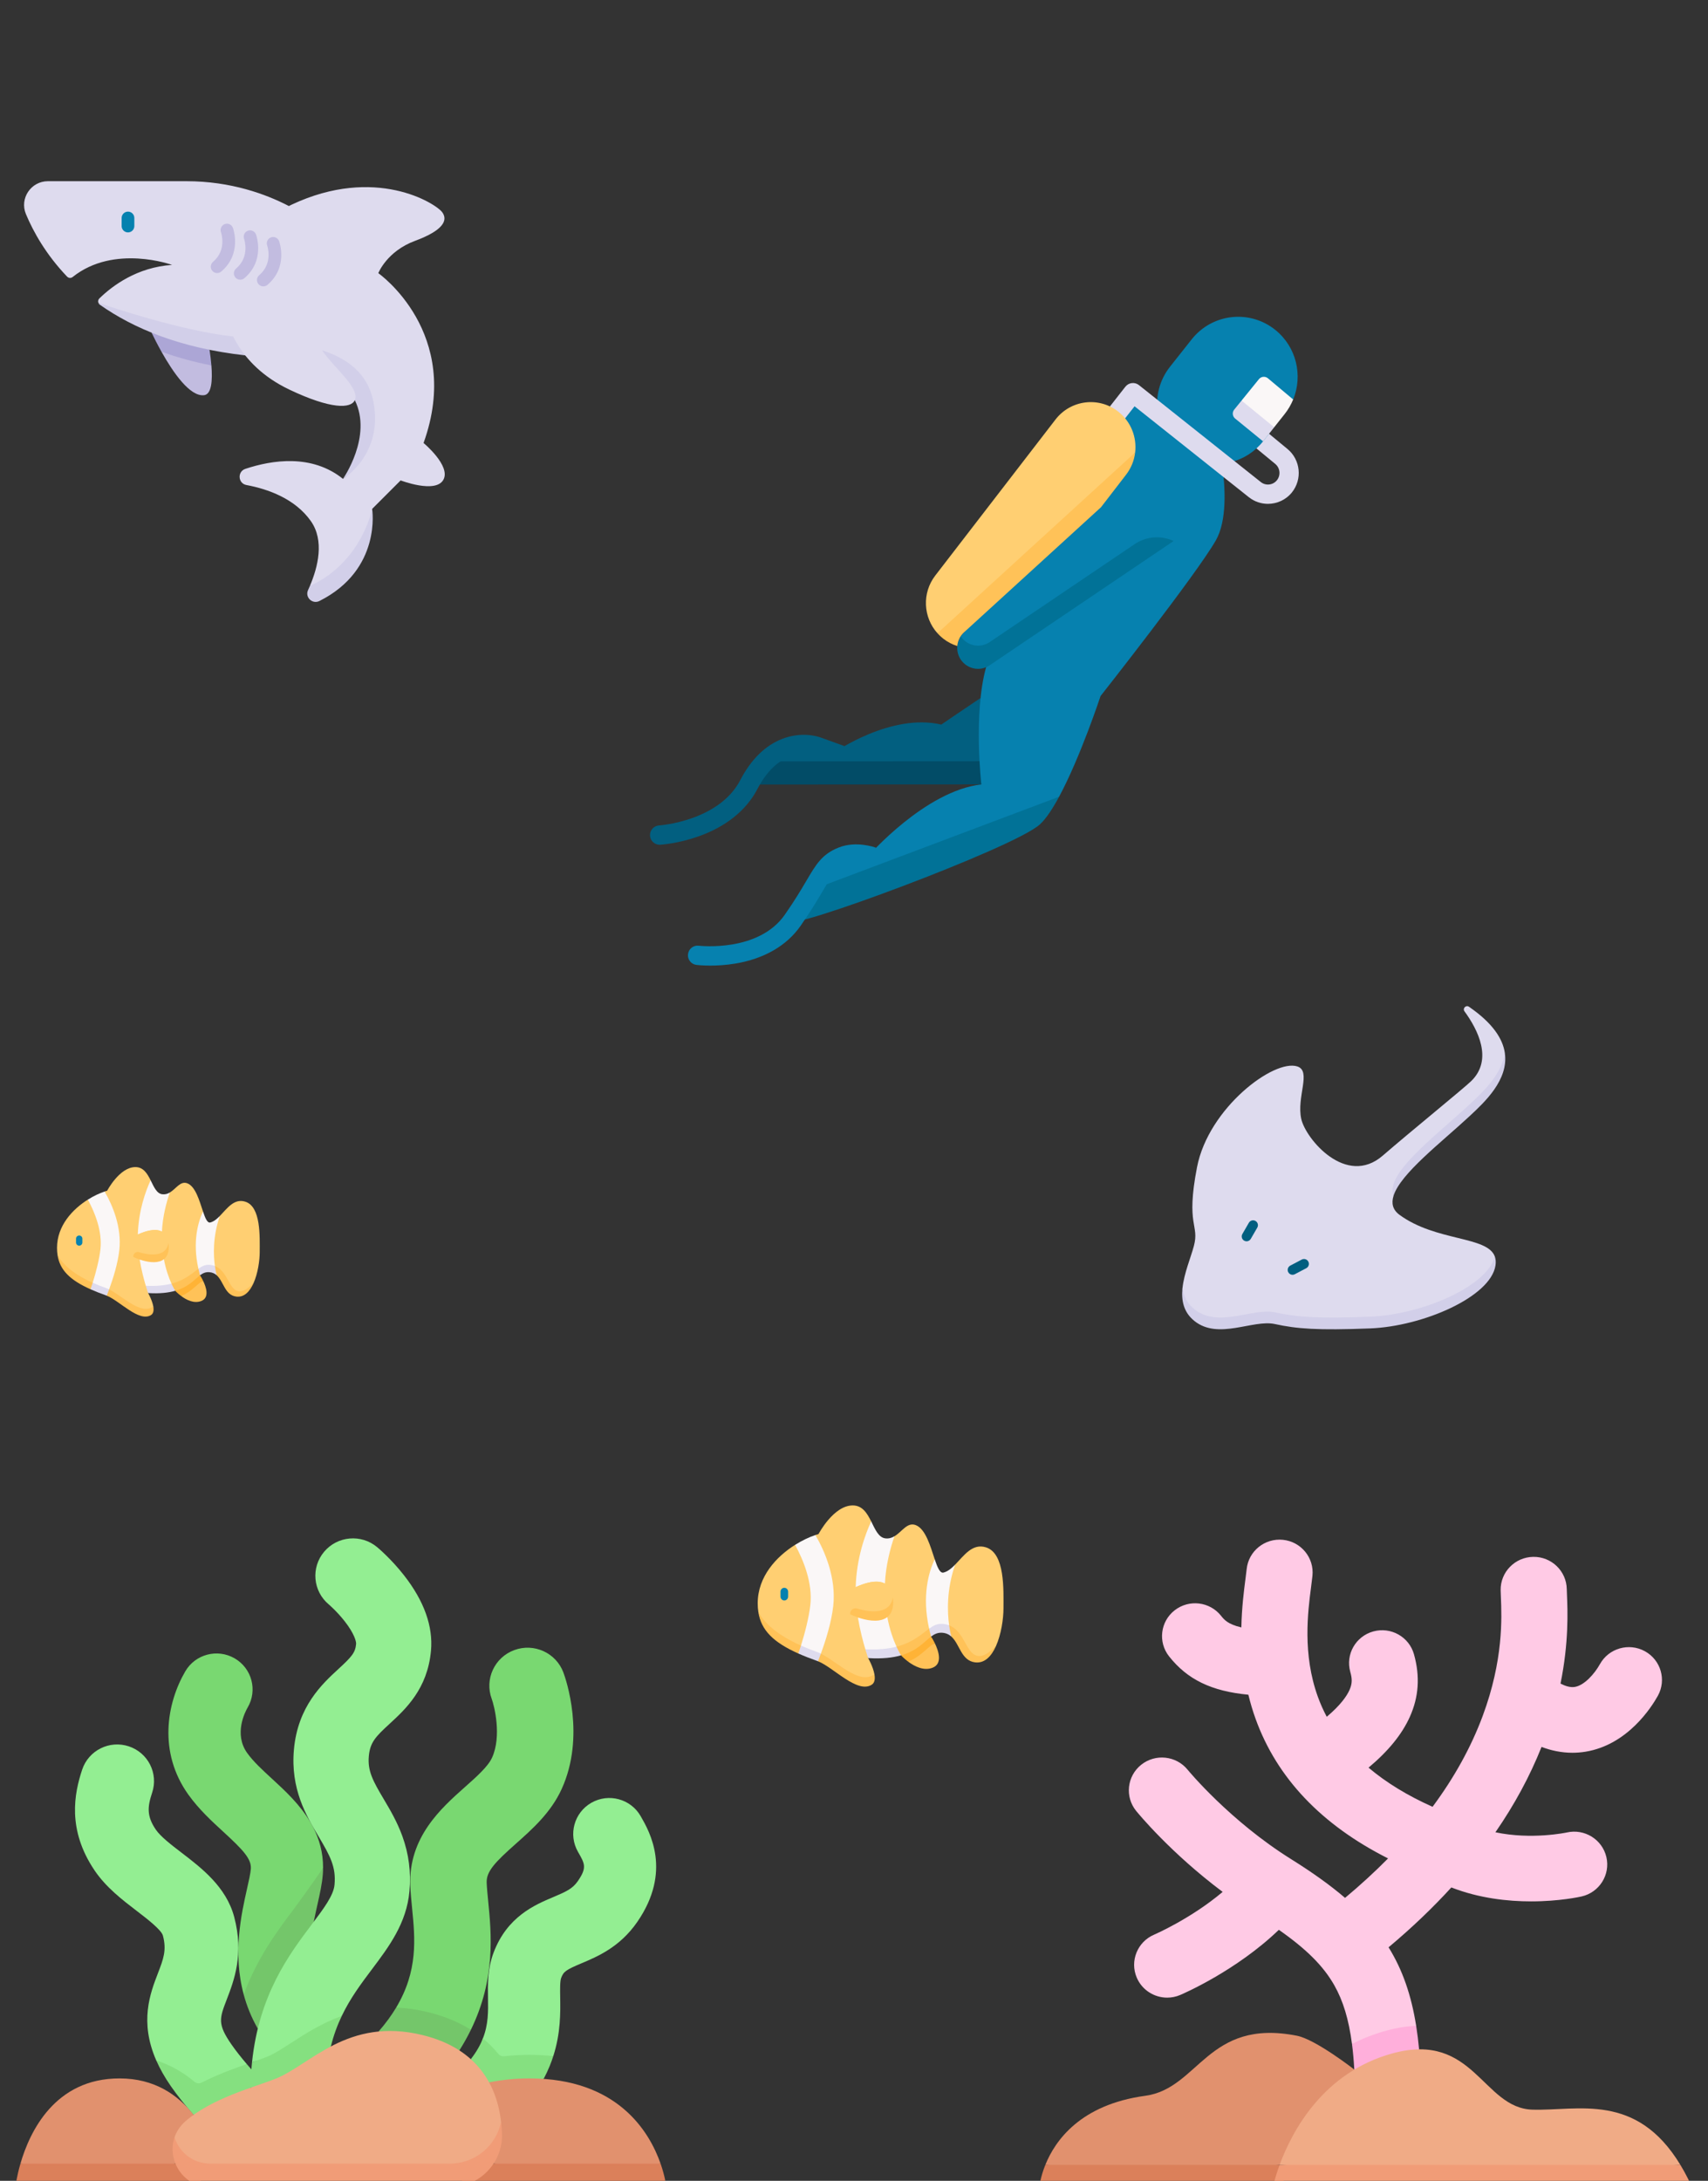 <?xml version="1.0" encoding="utf-8"?>
<svg xmlns="http://www.w3.org/2000/svg" height="1721px" version="1.1" viewBox="0 0 1348 1721" width="1348px">
    <rect x="0" y="0" width="1348" height="1721" fill="#333333" stroke="none"/>
    <title>Artboard</title>
    <g fill="none" fill-rule="evenodd" id="Artboard" stroke="none" stroke-width="1">
        <rect height="1721" id="Rectangle" width="1347.327" x="0.673" y="0"/>
        <g fill-rule="nonzero" id="Group" transform="translate(513, 250)">
            <path d="M260.075,350.719 L271.564,336.105 L260.883,300.826 C244.269,311.937 229.898,321.806 229.898,321.806 C190.066,312.444 145.242,343.928 145.242,343.928 C145.242,343.928 145.242,343.928 132.794,339.423 C123.255,335.971 106.281,335.826 91.118,350.836 L184.006,359.772 L260.075,350.719 Z" fill="#025F80" id="Path"/>
            <path d="M91.139,350.815 C86.506,355.397 82.04,361.375 78.01,369.126 L261.506,369.01 L267.098,350.718 L91.139,350.815 Z" fill="#024C67" id="Path"/>
            <path d="M493.457,10.301 C473.184,-5.964 443.653,-2.604 427.497,17.807 L410.422,39.379 C402.063,49.94 398.922,62.996 400.646,75.391 L381.158,59.884 L369.49,74.784 L265.253,276.53 C255.066,313.057 261.506,369.01 261.506,369.01 C217.05,374.214 172.594,425.217 172.594,425.217 C172.594,425.217 162.985,421.441 151.706,425.916 C140.179,430.489 137.076,436.976 128.112,452.085 L159.026,448.497 L300.448,395.238 L322.868,378.74 C339.627,347.63 355.588,299.272 355.588,299.272 C355.588,299.272 431.06,203.513 446.568,176.45 C455.381,161.071 454.177,135.276 451.495,115.866 C461.396,114.934 470.994,110.863 478.683,103.823 L488.568,103.823 L488.568,92.305 L485.614,74.182 L507.619,65.256 C515.381,46.302 510.182,23.719 493.457,10.301 Z" fill="#0681AF" id="Path"/>
            <path d="M128.111,452.085 C124.341,458.439 119.541,466.309 112.629,476.219 C105.717,486.129 286.966,419.356 307.643,400.62 C312.5,396.219 317.721,388.292 322.867,378.741 L128.111,452.085 Z" fill="#017297" id="Path"/>
            <path d="M487.677,48.527 C485.537,46.731 482.341,47.037 480.581,49.206 L466.856,66.117 L474.385,83.004 L492.64,87.16 L500.913,76.708 C503.741,73.135 505.959,69.273 507.606,65.251 L487.677,48.527 Z" fill="#FAF7F7" id="Path"/>
            <path d="M466.856,66.117 L461.062,73.256 C459.325,75.396 459.648,78.538 461.783,80.281 L483.838,98.281 L492.64,87.161 L466.856,66.117 Z" fill="#DEDBEE" id="Path"/>
            <path d="M245.206,257.132 C250.653,263.42 260.177,266.725 267.058,262.076 L413.244,176.932 L355.934,150.285 L300.447,189.002 L247.848,248.98 C246.814,249.924 245.945,250.979 245.206,252.099 L245.206,257.132 Z" fill="#0681AF" id="Path"/>
            <path d="M503.143,104.334 L488.68,92.394 C488.643,92.363 488.602,92.338 488.564,92.308 L483.837,98.28 C482.232,100.308 480.488,102.156 478.641,103.843 C478.757,103.952 478.87,104.063 478.995,104.166 L493.459,116.106 C497.333,119.304 497.914,125.095 494.754,129.015 C491.646,132.871 485.972,133.505 482.103,130.429 L385.893,53.911 C384.305,52.65 382.281,52.069 380.268,52.31 C378.255,52.547 376.419,53.579 375.168,55.177 L359.253,75.499 C356.658,78.813 357.236,83.607 360.544,86.207 C363.851,88.806 368.637,88.227 371.234,84.913 L382.422,70.627 L472.634,142.376 C477.068,145.902 482.386,147.615 487.674,147.615 C494.774,147.615 501.82,144.528 506.601,138.598 C514.984,128.198 513.432,112.828 503.143,104.334 L503.143,104.334 Z" fill="#DEDBEE" id="Path"/>
            <path d="M47.58,512 C41.106,512 36.909,511.485 36.598,511.445 C32.427,510.917 29.472,507.1 30.001,502.922 C30.529,498.744 34.334,495.785 38.503,496.312 C39.216,496.397 85.597,501.665 106.388,471.852 C114.374,460.4 119.434,451.815 123.5,444.916 C131.182,431.883 135.819,424.016 148.901,418.827 C162.576,413.401 177.15,418.503 178.419,419.002 L169.812,432.318 C169.598,432.24 162.675,429.77 154.508,433.008 C146.604,436.144 144.273,439.673 136.612,452.672 C132.636,459.418 127.189,468.658 118.87,480.588 C107.932,496.272 90.139,506.574 67.413,510.381 C59.853,511.646 52.936,512 47.58,512 Z" fill="#0681AF" id="Path"/>
            <path d="M7.607,416.636 C3.608,416.636 0.253,413.512 0.014,409.461 C-0.235,405.26 2.96,401.652 7.152,401.396 C7.622,401.367 54.366,398.082 71.257,365.603 C79.784,349.207 90.954,338.254 104.458,333.049 C114.656,329.121 125.927,328.829 135.383,332.25 L153.501,338.79 L141.794,350.788 L130.208,346.596 C127.461,345.601 102.843,337.885 84.763,372.651 C76.022,389.459 59.906,402.402 38.159,410.077 C22.129,415.734 8.633,416.59 8.066,416.624 C7.911,416.632 7.759,416.636 7.607,416.636 Z" fill="#025F80" id="Path"/>
            <path d="M268.07,256.702 C261.189,261.351 251.947,260.122 246.501,253.834 C246.021,253.28 245.6,252.696 245.206,252.099 C241.198,258.172 241.528,266.396 246.501,272.137 C251.948,278.425 261.189,279.654 268.07,275.005 L413.244,176.931 C403.284,172.3 391.63,173.228 382.527,179.379 L268.07,256.702 Z" fill="#017297" id="Path"/>
            <path d="M382.882,107.091 C384.308,95.119 379.642,82.713 369.49,74.784 C354.105,62.766 331.955,65.581 320.018,81.071 L225.158,204.165 C214.515,217.976 215.593,237.193 226.854,249.716 L242.457,242.01 L362.448,132.327 L382.882,107.091 Z" fill="#FFCF72" id="Path"/>
            <path d="M226.855,249.715 C228.224,251.238 229.735,252.668 231.403,253.971 C234.836,256.652 238.607,258.59 242.525,259.819 C242.871,255.8 244.652,251.899 247.848,248.98 L355.935,150.285 L375.736,124.591 C379.797,119.322 382.148,113.264 382.884,107.092 L226.855,249.715 Z" fill="#FFC258" id="Path"/>
        </g>
        <g fill-rule="nonzero" id="Group" transform="translate(933, 794)">
            <g id="Path">
                <path d="M9.228,189.301 C6.741,198.61 1.518,210.756 0.272,222.343 C0.272,231.371 3.789,238.97 9.661,243.677 C28.581,258.841 55.817,242.311 73.125,246.09 C90.433,249.869 106.645,251.163 148.292,249.543 C188.671,247.973 246.788,225.217 246.788,197.66 C240.997,181.303 200.41,185.843 171.55,164.699 C166.104,160.709 164.977,155.581 166.816,149.696 C166.816,132.406 200,107.002 226.829,82.037 C236.986,72.586 254.666,58.578 254.666,36.976 C253.017,25.677 245.064,13.362 226.358,0.476 C223.982,-1.16 221.109,1.759 222.811,4.087 C233.349,18.507 245.49,42.186 228.143,59.104 C222.196,64.903 179.769,99.354 158.326,117.939 C129.399,143.009 97.505,104.722 94.004,89.06 C90.108,71.628 102.212,51.346 90.952,47.601 C72.51,41.465 20.819,80.298 11.736,127.022 C2.654,173.744 13.815,172.133 9.228,189.301 L9.228,189.301 Z" fill="#DEDBEE"/>
                <g fill="#D2CFE9" transform="translate(0, 36.976)">
                    <path d="M148.292,208.085 C106.645,209.705 90.432,208.41 73.124,204.632 C55.817,200.853 28.581,217.383 9.661,202.219 C3.788,197.512 1.079,191.682 0.271,185.367 C-0.781,195.148 1.001,204.531 9.661,211.473 C28.581,226.637 55.816,210.107 73.124,213.886 C90.432,217.665 106.645,218.959 148.292,217.339 C189.939,215.72 243.486,192.506 247.272,167.673 C247.683,164.977 247.492,162.676 246.787,160.684 C240.231,184.647 188.67,206.515 148.292,208.085 L148.292,208.085 Z"/>
                    <path d="M226.829,40.579 C200,65.543 159.762,95.295 166.815,112.72 C172.31,95.139 204.298,70.798 226.829,49.833 C238.777,38.716 257.751,21.135 254.666,0 C252.222,17.005 236.986,31.128 226.829,40.579 Z"/>
                </g>
            </g>
            <g fill="#025F80" id="Path" transform="translate(47, 169)">
                <path d="M47.398,30.979 L38.334,35.742 C36.46,36.727 35.735,39.051 36.715,40.934 C37.398,42.248 38.731,43 40.11,43 C40.707,43 41.314,42.859 41.88,42.561 L50.945,37.798 C52.818,36.813 53.543,34.489 52.564,32.606 C51.584,30.723 49.271,29.995 47.398,30.979 Z"/>
                <path d="M1.906,16.055 C2.511,16.409 3.172,16.577 3.825,16.577 C5.145,16.577 6.428,15.89 7.138,14.661 L12.272,5.781 C13.333,3.943 12.712,1.588 10.885,0.521 C9.057,-0.546 6.714,0.078 5.652,1.915 L0.519,10.796 C-0.543,12.634 0.077,14.988 1.906,16.055 L1.906,16.055 Z"/>
            </g>
        </g>
        <g fill-rule="nonzero" id="Group" transform="translate(13, 1214)">
            <path d="M492.854,219.606 L492.622,219.201 C484.821,205.586 467.423,200.851 453.76,208.625 C440.098,216.4 435.348,233.738 443.148,247.353 L443.391,247.776 C448.596,256.852 450.35,259.91 442.982,270.552 C438.89,276.463 433.811,278.792 423.623,283.09 C409.149,289.197 387.277,298.427 376.516,327.009 C371.781,339.588 371.977,352.014 372.15,362.978 C372.314,373.374 372.467,383.498 368.118,394.596 C363.769,405.694 376.674,411.374 380.315,415.85 C381.417,417.205 383.149,417.866 384.889,417.676 C391.499,416.953 423.667,408.588 423.667,408.588 C429.553,390.255 429.305,374.201 429.114,362.084 C429.02,356.164 428.915,349.455 429.857,346.952 C431.779,341.845 433.571,340.546 445.835,335.372 C458.645,329.967 476.188,322.565 489.877,302.791 C517.597,262.75 499.62,231.405 492.854,219.606 Z" fill="#93EE92" id="Path"/>
            <path d="M370.578,436.534 L416.053,426.563 C417.842,423.179 419.463,419.76 420.872,416.295 C421.933,413.685 422.856,411.116 423.667,408.589 C417.744,407.949 411.513,407.59 404.916,407.59 C398.194,407.59 391.499,407.954 384.889,408.677 C383.149,408.867 381.417,408.206 380.315,406.851 C376.674,402.374 372.605,398.29 368.118,394.597 C366.078,399.802 363.052,405.22 358.565,410.982 L370.578,436.534 Z" fill="#85E080" id="Path"/>
            <path d="M115.58,313.477 C118.635,324.99 115.986,331.878 111.596,343.292 C105.541,359.032 96.931,381.424 110.33,412.019 C110.335,412.017 110.34,412.015 110.345,412.013 C110.345,412.013 131.937,431.06 140.936,438.689 C142.519,440.031 144.76,440.311 146.609,439.366 C158.864,433.099 181.757,414.843 181.757,414.843 C177.291,409.603 173.165,404.392 169.726,399.445 C158.494,383.287 160.215,378.809 165.923,363.973 C171.722,348.897 179.663,328.251 171.821,298.706 C165.542,275.048 146.042,260.116 130.374,248.117 C122.176,241.84 113.7,235.347 109.926,229.772 C102.777,219.209 103.312,211.973 107.077,200.676 C112.132,185.509 103.871,169.137 88.625,164.107 C73.379,159.082 56.921,167.295 51.865,182.463 C45.621,201.196 39.844,229.833 61.676,262.09 C70.729,275.465 83.566,285.296 94.892,293.969 C102.644,299.905 114.359,308.876 115.58,313.477 L115.58,313.477 Z" fill="#93EE92" id="Path"/>
            <path d="M189.994,424.701 L185.396,419.041 C184.161,417.642 182.949,416.242 181.756,414.843 C171.082,418.578 158.376,423.211 146.121,429.478 C144.272,430.423 142.031,430.143 140.448,428.801 C131.449,421.172 121.346,415.548 110.344,412.013 C113.154,418.432 116.909,425.203 121.884,432.358 C127.023,439.75 133.195,447.429 139.743,454.954 L168.203,454.954 C168.203,454.954 184.845,433.459 184.912,433.435 C184.891,433.443 189.994,424.701 189.994,424.701 L189.994,424.701 Z" fill="#85E080" id="Path"/>
            <path d="M125.481,493.419 L139.79,454.909 C127.411,439.094 108.874,426.171 81.329,426.171 C30.306,426.171 10.454,468.181 3.13,493.419 L68.444,502.419 L125.481,493.419 Z" fill="#E1916E" id="Path"/>
            <path d="M125.481,493.419 L3.131,493.419 C1.665,498.471 0.7,502.852 0.088,506.089 C-0.493,509.163 1.883,512 5.022,512 L153.209,512 L125.481,493.419 Z" fill="#DB805A" id="Path"/>
            <path d="M376.516,493.419 L446.186,502.709 L508.342,493.419 C499.517,468.181 474.395,426.171 404.916,426.171 C393.565,426.171 382.941,427.303 373.011,429.289 L376.516,493.419 Z" fill="#E1916E" id="Path"/>
            <path d="M376.516,493.419 L341.942,512 L506.974,512 C510.156,512 512.548,509.085 511.887,505.983 C511.199,502.757 510.09,498.417 508.343,493.42 L376.516,493.42 L376.516,493.419 Z" fill="#DB805A" id="Path"/>
            <path d="M431.656,105.88 C425.878,90.34 408.529,82.398 392.909,88.148 C377.287,93.896 369.306,111.154 375.083,126.695 C377.113,132.153 383.105,156.021 375.338,173.053 C372.145,180.058 363.346,187.878 354.03,196.158 C335.143,212.945 309.275,235.936 310.828,274.15 C311.067,280.029 311.644,285.877 312.255,292.066 C314.583,315.655 317.082,341.198 299.663,370.259 L325.641,387.789 L358.646,387.789 C378.306,347.491 374.808,311.782 372.284,286.203 C371.76,280.895 371.265,275.881 371.096,271.725 C370.732,262.749 377.861,255.44 394.217,240.903 C407.155,229.404 421.82,216.37 430.27,197.837 C449.316,156.068 433.52,110.893 431.656,105.88 Z" fill="#79D871" id="Path"/>
            <path d="M358.647,387.79 C348.897,381.661 337.603,377.007 324.786,373.886 C316.279,371.815 307.853,370.608 299.664,370.26 C295.985,376.399 291.436,382.692 285.787,389.16 L314.726,404.095 L349.534,404.095 C353.024,398.586 356.032,393.149 358.647,387.79 Z" fill="#74C66A" id="Path"/>
            <path d="M181.914,276.733 C177.492,296.4 170.545,327.365 179.328,359.955 L214.836,315.361 L241.976,260.047 C242.039,247.721 238.884,237.039 234.012,227.675 C233.33,226.473 232.649,225.25 231.974,224.003 C223.714,209.952 211.787,198.987 201.872,189.883 C194.212,182.85 186.976,176.207 182.093,169.392 C171.295,154.323 180.541,136.752 182.505,133.383 C190.395,119.843 185.757,102.505 172.146,94.656 C158.536,86.807 141.106,91.421 133.216,104.961 C118.635,129.986 111.63,168.696 135.704,202.29 C144.008,213.879 154.222,223.257 163.234,231.531 C178.797,245.82 185.556,252.914 184.965,260.873 C184.711,264.291 183.352,270.335 181.914,276.733 L181.914,276.733 Z" fill="#79D871" id="Path"/>
            <path d="M241.78,265.046 C241.906,263.349 241.966,261.685 241.975,260.048 C233.673,272.26 221.773,288.669 218.08,293.579 C206.054,309.566 190.329,330.494 179.329,359.956 C181.736,368.887 185.317,377.939 190.464,386.916 L219.259,356.432 L234.61,302.581 C235.493,298.078 236.504,293.582 237.511,289.105 C239.418,280.62 241.219,272.608 241.78,265.046 Z" fill="#74C66A" id="Path"/>
            <path d="M294.438,146.373 C307.103,134.726 324.447,118.776 327.154,88.569 C328.869,69.43 321.73,49.473 305.936,29.254 C295.961,16.484 285.748,7.84 284.616,6.896 C272.057,-3.576 253.341,-1.937 242.814,10.557 C232.287,23.051 233.935,41.67 246.494,52.143 C246.556,52.194 252.971,57.666 259.075,65.479 C266.573,75.078 268.219,81.351 268.042,83.327 C267.433,90.128 264.692,93.329 254.152,103.021 C241.359,114.785 222.027,132.563 218.973,166.647 C216.184,197.777 228.63,218.737 238.631,235.58 C247.634,250.74 252.274,259.304 251.019,273.304 C250.26,281.772 242.641,291.901 232.994,304.725 C215.21,328.367 191.472,359.923 185.908,413.394 C190.464,411.81 217.116,406.917 217.116,406.917 L256.733,376.883 C263.454,362.812 272.044,351.351 280.508,340.098 C293.962,322.213 307.874,303.718 310.13,278.546 C311.49,263.369 309.665,249.127 304.551,235.006 C300.384,223.5 294.722,213.965 289.726,205.552 C281.356,191.457 277.037,183.559 278.083,171.889 C279.069,160.909 283.534,156.401 294.438,146.373 L294.438,146.373 Z" fill="#93EE92" id="Path"/>
            <path d="M226.712,433.459 L248.131,400.947 C250.317,392.007 253.284,384.108 256.735,376.883 C240.777,382.626 227.786,391.02 217.118,397.917 C209.606,402.774 203.118,406.968 197.489,409.208 C194.411,410.433 190.465,411.81 185.91,413.394 C185.333,418.941 184.951,424.722 184.791,430.756 C184.767,431.666 184.789,432.567 184.847,433.458 L226.712,433.458 L226.712,433.459 Z" fill="#85E080" id="Path"/>
            <path d="M153.209,502.419 L341.943,502.419 C362.074,502.419 382.464,485.503 382.464,460.26 C379.21,432.896 364.859,402.77 320.361,391.936 C261.297,377.556 232.012,415.478 204.403,426.464 C187.876,433.04 154.027,441.778 133.25,460.073 C129.042,463.778 126.265,468.146 124.71,472.744 C124.71,488.367 138.852,502.419 153.209,502.419 Z" fill="#F0AB86" id="Path"/>
            <path d="M382.464,460.26 C378.814,479.097 362.074,493.419 341.943,493.419 L153.209,493.419 C138.852,493.419 128.445,484.161 124.71,472.744 C118.668,490.608 131.378,512 153.209,512 L341.943,512 C365.232,512 383.998,492.838 383.189,469.684 C383.08,466.605 382.843,463.45 382.464,460.26 Z" fill="#F19C77" id="Path"/>
        </g>
        <g fill-rule="nonzero" id="Group" transform="translate(19, 143)">
            <g id="Path">
                <path d="M315.281,206.591 C346.653,119.501 279.569,72.562 279.569,72.562 C279.569,72.562 286.303,55.3 308.529,47.08 C330.755,38.861 334.784,30.848 329.967,24.421 C324.725,17.427 277.217,-12.608 211.067,18.556 L209,19.601 L209.001,19.602 C191.139,10.32 163.374,0 128.203,0 L18.809,0 C5.435,0 -3.7,13.618 1.465,25.963 C7.31,39.934 17.267,57.844 33.958,75.304 C35.128,76.529 37.034,76.641 38.358,75.584 C71.094,49.434 116.789,66.052 116.789,66.052 C89.285,67.887 69.85,82.342 59.418,92.516 C58.468,93.442 58.224,94.781 58.628,95.925 C69.011,101.963 124.772,124.052 165.01,128.363 C209.832,133.165 260.489,131.179 269.342,177.278 C277.283,218.633 251.685,234.897 251.685,234.897 C227.124,215.137 195.821,219.947 174.623,227.007 C168.185,229.152 168.808,238.504 175.479,239.752 C192.315,242.905 213.728,250.408 226.297,268.167 C237.166,283.523 231.95,304.424 225.567,319.401 C275.168,313.962 274.713,258.599 274.713,258.599 L297.185,236.112 C297.185,236.112 324.67,246.685 330.886,235.68 C337.102,224.676 315.281,206.591 315.281,206.591 L315.281,206.591 Z" fill="#DEDBEE"/>
                <path d="M146.372,133.05 L128.31,122.947 L100.616,119.5 C102.583,123.574 105.273,128.903 108.437,134.549 L128.309,146.662 L147.842,145.385 C147.514,141.264 146.977,137.025 146.372,133.05 L146.372,133.05 Z" fill="#ACA6D6"/>
                <path d="M147.843,145.385 C133.414,142.541 120.318,138.863 108.437,134.55 C117.674,151.037 130.955,170.24 142.115,168.862 C148.009,168.135 148.791,157.252 147.843,145.385 Z" fill="#C2BCE0"/>
                <path d="M275.756,174.382 C266.904,128.283 209.832,127.328 165.01,122.526 C124.772,118.215 69.514,99.673 58.628,95.924 C58.843,96.53 59.237,97.083 59.812,97.488 C86.308,116.142 123.21,131.679 174.527,137.434 L261.026,172.785 C275.187,201.409 251.684,234.897 251.684,234.897 C251.684,234.897 283.698,215.737 275.756,174.382 L275.756,174.382 Z" fill="#D2CFE9"/>
                <path d="M157.258,99.703 C159.31,109.411 166.65,144.18 209.516,164.527 C242.32,180.097 258.013,179.528 261.027,172.785 C265.289,163.252 244.351,146.967 235.67,134.073 C225.445,118.887 229.462,102.645 229.462,102.645" fill="#DEDBEE"/>
                <path d="M274.713,258.599 C274.713,258.599 266.618,300.776 225.567,319.401 C225.093,320.514 224.612,321.598 224.132,322.64 C221.511,328.321 227.531,334.073 233.12,331.266 C282.556,306.429 274.713,258.599 274.713,258.599 L274.713,258.599 Z" fill="#D2CFE9"/>
            </g>
            <g id="Path" transform="translate(77, 24)">
                <path d="M0,5.015 L0,11.388 C0,14.158 2.244,16.403 5.013,16.403 C7.782,16.403 10.026,14.158 10.026,11.388 L10.026,5.015 C10.026,2.245 7.782,0 5.013,0 C2.244,0 0,2.245 0,5.015 L0,5.015 Z" fill="#0681AF"/>
                <g fill="#C2BCE0" transform="translate(70.344, 9.521)">
                    <path d="M1.776,30.118 C-0.338,31.907 -0.602,35.071 1.185,37.186 C2.176,38.359 3.591,38.963 5.015,38.963 C6.158,38.963 7.308,38.573 8.249,37.777 C24.738,23.828 17.783,4.115 17.479,3.283 C16.532,0.691 13.674,-0.635 11.081,0.299 C8.486,1.232 7.136,4.1 8.054,6.701 C8.255,7.271 12.847,20.753 1.776,30.118 Z"/>
                    <path d="M23.247,44.221 C24.39,44.221 25.54,43.832 26.481,43.035 C42.97,29.087 36.015,9.374 35.711,8.541 C34.761,5.941 31.883,4.603 29.282,5.553 C26.682,6.504 25.345,9.384 26.295,11.985 C26.345,12.123 31.21,25.9 20.007,35.376 C17.893,37.165 17.629,40.329 19.417,42.444 C20.409,43.617 21.823,44.221 23.247,44.221 L23.247,44.221 Z"/>
                    <path d="M41.479,49.479 C42.621,49.479 43.772,49.09 44.713,48.294 C61.202,34.345 54.248,14.632 53.943,13.8 C52.993,11.199 50.115,9.861 47.514,10.812 C44.914,11.763 43.577,14.642 44.527,17.244 C44.578,17.382 49.442,31.159 38.24,40.635 C36.126,42.423 35.861,45.588 37.649,47.703 C38.64,48.875 40.054,49.479 41.479,49.479 Z"/>
                </g>
            </g>
        </g>
        <g fill-rule="nonzero" id="Group" transform="translate(821, 1215)">
            <path d="M477.176,88.053 C464.559,81.144 448.688,85.695 441.727,98.219 C437.382,106.036 429.326,115.007 421.905,116.227 C418.342,116.813 414.371,115.566 410.605,113.595 C417.245,80.933 416.217,56.071 415.687,43.354 C415.616,41.656 415.553,40.22 415.533,39.06 C415.293,24.757 403.407,13.33 389.011,13.594 C374.604,13.832 363.118,25.62 363.358,39.923 C363.386,41.577 363.461,43.393 363.549,45.497 C364.218,61.538 365.61,94.918 349.21,139.055 C340.066,163.666 326.834,187.632 309.618,210.831 C289.825,201.992 272.967,191.676 259.092,179.935 C274.749,166.839 285.498,153.59 291.689,139.811 C298.77,124.051 299.835,107.907 294.946,90.457 C291.085,76.676 276.699,68.613 262.818,72.444 C248.935,76.277 240.812,90.557 244.673,104.339 C246.122,109.51 246.449,113.332 244.033,118.709 C241.865,123.535 236.963,130.618 226.11,139.795 C223.395,134.685 221.04,129.411 219.073,123.965 C206.879,90.2 211.177,57.094 213.746,37.314 C214.172,34.037 214.539,31.207 214.814,28.567 C216.297,14.338 205.88,1.61 191.546,0.138 C177.204,-1.324 164.391,9.008 162.909,23.236 C162.701,25.23 162.372,27.76 161.992,30.692 C160.731,40.406 159.012,53.692 158.718,69.252 C148.057,66.858 145.006,63.022 142.717,60.128 C133.817,48.879 117.415,46.92 106.082,55.756 C94.75,64.591 92.778,80.874 101.678,92.123 C116.027,110.26 134.883,119.597 164.242,122.383 C165.757,128.647 167.628,135.015 169.952,141.448 C186.806,188.114 221.913,225.043 274.496,251.569 C264.061,262.143 252.748,272.528 240.548,282.709 C228.657,272.519 214.634,262.552 198.153,252.248 C198.094,252.21 198.035,252.173 197.976,252.136 C149.578,221.894 116.856,182.242 116.307,181.572 C107.261,170.454 90.85,168.707 79.637,177.677 C68.417,186.653 66.651,202.959 75.693,214.097 C76.975,215.677 102.775,247.183 143.953,277.982 C118.961,299.094 90.418,311.49 89.893,311.716 C76.666,317.345 70.526,332.548 76.179,345.692 C80.411,355.531 90.05,361.429 100.186,361.429 C103.603,361.429 107.078,360.759 110.419,359.342 C112.482,358.468 154.489,340.415 188.302,307.905 C210.334,323.31 223.536,336.641 232.05,351.636 C238.991,363.863 243.503,378.586 246.022,398.007 L272.503,396.389 C272.503,396.389 296.68,383.697 296.68,383.697 C292.832,359.513 285.961,339.529 274.9,321.709 C293.132,306.438 309.656,290.682 324.442,274.474 C346.476,283.063 369.024,285.469 387.376,285.469 C409.747,285.469 425.884,281.893 427.246,281.581 C441.286,278.364 450.041,264.456 446.801,250.518 C443.56,236.58 429.552,227.893 415.511,231.105 C415.149,231.189 387.769,236.994 359.223,230.933 C374.277,209.147 386.438,186.672 395.626,163.576 C403.138,166.408 411.315,168.186 420.017,168.186 C423.412,168.186 426.891,167.915 430.437,167.332 C463.604,161.876 482.435,132.207 487.417,123.244 C494.377,110.719 489.792,94.963 477.176,88.053 Z" fill="#FFCAE5" id="Path"/>
            <path d="M246.022,398.008 C246.832,404.247 247.439,410.963 247.851,418.248 L280.292,422.427 L298.984,402.234 C298.389,395.78 297.621,389.617 296.68,383.698 C289.264,383.972 281.411,385.222 273.289,387.426 C263.75,390.015 254.645,393.562 246.022,398.008 L246.022,398.008 Z" fill="#FFAFDB" id="Path"/>
            <path d="M188.916,493.418 L226.397,457.109 L247.908,418.213 C247.908,418.213 217.435,394.426 202.578,391.496 C131.851,377.55 125.325,433.132 82.866,438.887 C31.78,445.811 11.771,474.127 3.997,493.418 L104.094,502.418 L188.916,493.418 Z" fill="#E1916E" id="Path"/>
            <path d="M4,493.418 C2.005,498.369 0.815,502.727 0.113,505.975 C-0.558,509.08 1.846,511.999 5.044,511.999 L183.366,511.999 L194.788,503.89 L188.916,493.419 L4,493.419 L4,493.418 Z" fill="#DB805A" id="Path"/>
            <path d="M505.212,493.418 C470.331,435.813 424.256,450.935 388.388,449.823 C349.091,448.604 342.263,387.968 278.224,405.349 C223.177,420.289 198.625,467.044 188.912,493.418 L347.062,502.418 L505.212,493.418 Z" fill="#F0AB86" id="Path"/>
            <path d="M188.912,493.418 C184.827,504.51 183.366,511.999 183.366,511.999 L506.949,511.999 C510.676,511.999 513.132,508.107 511.472,504.795 C509.43,500.719 507.34,496.936 505.21,493.419 L188.912,493.419 L188.912,493.418 Z" fill="#F19C77" id="Path"/>
        </g>
        <g fill-rule="nonzero" id="Group" transform="translate(598, 1188)">
            <g id="Path">
                <path d="M139.757,108.687 L127.546,113.66 L118.803,123.327 C123.727,126.983 131.145,130.847 138.12,128.033 C146.067,124.828 142.783,114.89 139.757,108.687 L139.757,108.687 Z" fill="#FFC258"/>
                <path d="M136.844,103.494 L124.307,109.954 C124.307,109.954 113.135,118.315 113.135,118.314 L113.135,118.315 C113.135,118.315 115.36,120.771 118.803,123.327 C129.658,118.634 134.062,111.498 139.756,108.688 C138.269,105.64 136.844,103.494 136.844,103.494 L136.844,103.494 Z" fill="#FFB336"/>
                <path d="M180.114,33.073 C169.372,29.735 162.773,39.624 155.825,46.725 C155.825,46.725 149.033,59.208 145.603,59.393 C139.093,59.744 139.694,42.473 139.694,42.473 C136.334,32.464 132.583,18.538 124.694,15.524 C118.016,12.973 113.983,20.744 107.91,24.344 C107.91,24.344 99.774,31.672 97,31.326 C91.626,30.655 89.567,12.605 89.567,12.605 C86.386,6.235 82.67,0 75.019,0 C59.813,0 47.985,22.612 47.985,22.612 C47.191,22.834 46.365,23.088 45.513,23.374 L39.635,33.171 L29.516,31.107 C14.793,40.375 0,56.1 0,77.283 C0,79.752 0.173,82.092 0.526,84.32 C6.533,99.916 23.488,110.787 46.829,119.059 C59.182,123.436 77.539,143.783 89.888,137.936 C90.268,137.756 92.15,133.424 92.15,133.424 C91.12,127.352 87.184,120.481 87.184,120.481 L87.414,116.39 C123.207,126.199 131.576,96.035 145.641,96.865 C147.672,96.985 149.473,97.398 151.084,98.036 C163.247,102.847 159.481,118.562 172.546,121.812 C176.792,122.868 184.294,116.42 188.01,111.081 C192.236,101.669 193.969,89.211 193.969,81.301 C193.969,66.758 195.321,37.798 180.114,33.073 Z" fill="#FFCF72"/>
                <path d="M89.888,134.53 C77.54,140.376 59.182,120.031 46.83,115.653 C23.488,107.382 7.916,97.048 0.526,84.32 C2.761,98.443 12.312,108.039 32.074,116.863 L40.31,116.612 L47.594,122.974 C59.957,127.934 78.49,148.574 89.888,141.561 C92.388,140.023 92.732,136.851 92.15,133.424 C91.115,133.96 90.269,134.35 89.888,134.53 Z" fill="#FFC258"/>
                <g fill="#FAF7F7" transform="translate(29.516, 12.604)">
                    <path d="M70.881,49.085 C71.571,34.68 75.084,21.377 78.393,11.739 C76.297,12.981 73.96,13.728 71.186,13.381 C65.812,12.71 63.192,6.29 60.05,0 C55.432,10.004 48.488,28.723 47.807,51.885 C54.361,48.875 64.348,45.516 70.881,49.085 L70.881,49.085 Z"/>
                    <path d="M80.03,98.867 C77.683,93.712 74.704,85.779 72.765,75.518 L49.57,75.813 C51.223,85.872 53.663,94.993 55.434,100.914 L69.526,104.853 L80.03,98.867 Z"/>
                    <path d="M15.997,10.769 C11.225,12.37 5.618,14.967 0,18.504 C6.81,31.009 13.916,48.879 12.033,65.891 C10.973,75.476 7.816,87.87 4.626,98.006 L10.795,104.008 L20.342,104.363 C24.318,93.54 28.701,79.425 30.108,66.717 C32.526,44.859 23.623,23.762 15.997,10.769 L15.997,10.769 Z"/>
                </g>
                <path d="M46.829,115.653 C42.307,114.051 38.079,112.37 34.143,110.61 C33.448,112.818 32.752,114.92 32.075,116.862 C36.477,118.827 41.382,120.754 46.829,122.685 C47.081,122.774 47.336,122.873 47.593,122.976 C47.688,122.72 47.783,122.461 47.877,122.194 C48.514,120.564 49.181,118.812 49.859,116.967 C48.816,116.443 47.804,115.998 46.829,115.653 L46.829,115.653 Z" fill="#DEDBEE"/>
                <path d="M135.279,97.247 C135.279,97.247 151.084,94.634 151.084,94.634 C149.67,84.455 148.902,66.581 155.824,46.724 C152.937,49.675 149.99,52.146 146.66,52.985 C143.841,53.696 141.848,48.889 139.694,42.473 C135.034,52.398 129.462,71.082 135.279,97.247 L135.279,97.247 Z" fill="#FAF7F7"/>
                <path d="M84.95,113.518 C86.133,117.476 87.039,120.068 87.185,120.481 L87.391,120.492 C98.433,121.147 106.71,120.154 113.135,118.314 L114.527,114.048 L109.546,111.471 C103.118,113.133 95.138,114.031 84.95,113.518 L84.95,113.518 Z" fill="#DEDBEE"/>
                <path d="M135.279,97.247 C135.279,97.248 135.278,97.245 135.278,97.244 C129.404,101.444 122.732,108.059 109.541,111.469 C109.543,111.47 109.545,111.47 109.546,111.471 C111.573,115.923 113.128,118.303 113.135,118.314 C126.008,114.627 131.456,107.541 136.844,103.493 L138.252,99.187 C138.252,99.187 135.278,97.244 135.279,97.247 L135.279,97.247 Z" fill="#FFC258"/>
                <path d="M82.876,85.23 C94.767,88.932 106.67,86.619 106.67,72.59 C103.416,47.628 70.728,67.956 70.728,67.956 L73.007,85.938 L82.876,85.23 Z" fill="#FFCF72"/>
                <path d="M106.876,74.755 C106.832,73.996 106.76,73.279 106.67,72.59 C104.629,85.402 90.36,85.056 78.469,81.354 C75.524,80.437 72.62,82.881 73.007,85.938 C86.455,92.312 108.107,96.181 106.876,74.755 Z" fill="#FFC258"/>
                <path d="M145.641,93.459 C141.735,93.229 138.637,94.843 135.279,97.246 C135.732,99.285 136.246,101.364 136.844,103.493 C139.497,101.499 142.137,100.24 145.641,100.49 C148.694,100.708 150.98,101.839 152.831,103.493 L153.972,99.777 L151.084,94.633 C149.471,93.996 147.673,93.579 145.641,93.459 L145.641,93.459 Z" fill="#DEDBEE"/>
                <path d="M172.925,118.567 C164.268,116.3 163.247,99.442 151.085,94.63 C151.085,94.63 151.084,94.63 151.084,94.629 C151.084,94.631 151.084,94.632 151.084,94.634 C151.86,100.223 152.831,103.494 152.831,103.494 C159.582,109.53 160.523,122.56 171.667,123.856 C179.169,124.729 184.466,118.976 188.011,111.082 C181.411,117.338 177.299,119.713 172.925,118.567 L172.925,118.567 Z" fill="#FFC258"/>
            </g>
            <path d="M21,65 C19.343,65 18,66.369 18,68.057 L18,71.943 C18,73.631 19.343,75 21,75 C22.657,75 24,73.631 24,71.943 L24,68.057 C24,66.369 22.657,65 21,65 L21,65 Z" fill="#0681AF" id="Path"/>
        </g>
        <g fill-rule="nonzero" id="Group" transform="translate(45, 921)">
            <g id="Path">
                <path d="M115.263,89.686 L105.192,93.789 L97.982,101.766 C102.043,104.783 108.161,107.971 113.913,105.65 C120.467,103.005 117.759,94.804 115.263,89.686 L115.263,89.686 Z" fill="#FFC258"/>
                <path d="M112.861,85.4 L102.521,90.732 C102.521,90.732 93.307,97.63 93.307,97.63 L93.307,97.631 C93.307,97.631 95.142,99.657 97.982,101.766 C106.934,97.893 110.567,92.005 115.263,89.686 C114.036,87.171 112.861,85.4 112.861,85.4 L112.861,85.4 Z" fill="#FFB336"/>
                <path d="M148.548,27.291 C139.688,24.537 134.245,32.696 128.515,38.556 C128.515,38.556 122.914,48.857 120.085,49.01 C114.716,49.299 115.212,35.048 115.212,35.048 C112.441,26.788 109.347,15.297 102.841,12.81 C97.333,10.705 94.007,17.118 88.998,20.088 C88.998,20.088 82.288,26.135 80,25.849 C75.568,25.296 73.869,10.401 73.869,10.401 C71.246,5.145 68.181,0 61.872,0 C49.33,0 39.576,18.659 39.576,18.659 C38.92,18.842 38.239,19.052 37.537,19.287 L32.688,27.372 L24.343,25.669 C12.2,33.316 0,46.292 0,63.772 C0,65.809 0.143,67.74 0.433,69.578 C5.388,82.448 19.372,91.419 38.622,98.244 C48.81,101.857 63.95,118.646 74.134,113.821 C74.448,113.672 76,110.098 76,110.098 C75.15,105.088 71.905,99.418 71.905,99.418 L72.094,96.042 C101.614,104.136 108.516,79.246 120.116,79.931 C121.791,80.03 123.276,80.37 124.606,80.896 C134.636,84.867 131.531,97.835 142.306,100.516 C145.808,101.388 151.995,96.067 155.06,91.661 C158.545,83.894 159.974,73.615 159.974,67.088 C159.975,55.087 161.089,31.19 148.548,27.291 Z" fill="#FFCF72"/>
                <path d="M74.135,111.011 C63.95,115.835 48.81,99.046 38.623,95.434 C19.372,88.609 6.528,80.082 0.433,69.578 C2.278,81.233 10.154,89.151 26.453,96.432 L33.246,96.225 L39.253,101.475 C49.449,105.568 64.734,122.599 74.134,116.813 C76.196,115.544 76.48,112.926 76,110.098 C75.147,110.54 74.448,110.862 74.135,111.011 Z" fill="#FFC258"/>
                <g fill="#FAF7F7" transform="translate(24.343, 10.401)">
                    <path d="M58.458,40.504 C59.028,28.617 61.925,17.64 64.654,9.686 C62.926,10.712 60.998,11.328 58.71,11.042 C54.278,10.488 52.117,5.191 49.526,0 C45.717,8.255 39.99,23.701 39.428,42.814 C44.833,40.33 53.07,37.558 58.458,40.504 L58.458,40.504 Z"/>
                    <path d="M66.004,81.582 C64.068,77.329 61.612,70.783 60.012,62.315 L40.882,62.559 C42.246,70.859 44.258,78.386 45.718,83.272 L57.341,86.522 L66.004,81.582 Z"/>
                    <path d="M13.193,8.886 C9.258,10.207 4.633,12.351 0,15.269 C5.617,25.588 11.477,40.333 9.924,54.372 C9.05,62.281 6.446,72.508 3.816,80.872 L8.903,85.825 L16.777,86.117 C20.056,77.187 23.671,65.539 24.831,55.054 C26.826,37.017 19.483,19.608 13.193,8.886 L13.193,8.886 Z"/>
                </g>
                <path d="M38.622,95.434 C34.892,94.112 31.405,92.725 28.159,91.272 C27.586,93.094 27.012,94.829 26.454,96.431 C30.084,98.053 34.13,99.643 38.622,101.236 C38.83,101.31 39.04,101.391 39.252,101.476 C39.331,101.266 39.409,101.052 39.486,100.832 C40.012,99.487 40.562,98.041 41.121,96.518 C40.26,96.086 39.426,95.719 38.622,95.434 L38.622,95.434 Z" fill="#DEDBEE"/>
                <path d="M111.57,80.245 C111.57,80.245 124.605,78.089 124.605,78.089 C123.439,69.69 122.806,54.941 128.515,38.556 C126.134,40.991 123.703,43.029 120.957,43.722 C118.632,44.308 116.988,40.342 115.212,35.048 C111.368,43.237 106.773,58.655 111.57,80.245 L111.57,80.245 Z" fill="#FAF7F7"/>
                <path d="M70.062,93.672 C71.038,96.938 71.785,99.077 71.905,99.418 L72.075,99.427 C81.182,99.967 88.008,99.148 93.307,97.63 L94.455,94.11 L90.347,91.983 C85.045,93.355 78.464,94.096 70.062,93.672 L70.062,93.672 Z" fill="#DEDBEE"/>
                <path d="M111.57,80.245 C111.57,80.246 111.57,80.244 111.569,80.243 C106.725,83.709 101.222,89.168 90.343,91.981 C90.344,91.982 90.346,91.982 90.347,91.983 C92.019,95.656 93.301,97.621 93.307,97.629 C103.924,94.587 108.417,88.74 112.861,85.4 L114.022,81.847 C114.022,81.846 111.569,80.243 111.57,80.245 L111.57,80.245 Z" fill="#FFC258"/>
                <path d="M68.352,70.33 C78.158,73.385 87.975,71.476 87.975,59.899 C85.291,39.301 58.333,56.075 58.333,56.075 L60.212,70.914 L68.352,70.33 Z" fill="#FFCF72"/>
                <path d="M88.145,61.686 C88.109,61.059 88.049,60.468 87.975,59.899 C86.292,70.471 74.524,70.186 64.717,67.131 C62.288,66.374 59.893,68.391 60.212,70.914 C71.303,76.173 89.161,79.366 88.145,61.686 Z" fill="#FFC258"/>
                <path d="M120.117,77.12 C116.895,76.93 114.34,78.262 111.57,80.245 C111.944,81.928 112.368,83.643 112.861,85.4 C115.049,83.754 117.226,82.716 120.116,82.922 C122.634,83.102 124.52,84.035 126.046,85.4 L126.987,82.334 L124.605,78.089 C123.275,77.563 121.792,77.219 120.117,77.12 L120.117,77.12 Z" fill="#DEDBEE"/>
                <path d="M142.619,97.839 C135.479,95.967 134.637,82.057 124.606,78.086 C124.606,78.086 124.605,78.086 124.605,78.086 C124.605,78.087 124.605,78.088 124.605,78.089 C125.246,82.701 126.046,85.4 126.046,85.4 C131.614,90.382 132.39,101.134 141.581,102.203 C147.768,102.923 152.137,98.176 155.06,91.662 C149.617,96.824 146.226,98.784 142.619,97.839 L142.619,97.839 Z" fill="#FFC258"/>
            </g>
            <path d="M17.5,54 C16.119,54 15,55.095 15,56.446 L15,59.554 C15,60.905 16.119,62 17.5,62 C18.881,62 20,60.905 20,59.554 L20,56.446 C20,55.095 18.881,54 17.5,54 L17.5,54 Z" fill="#0681AF" id="Path"/>
        </g>
    </g>
</svg>